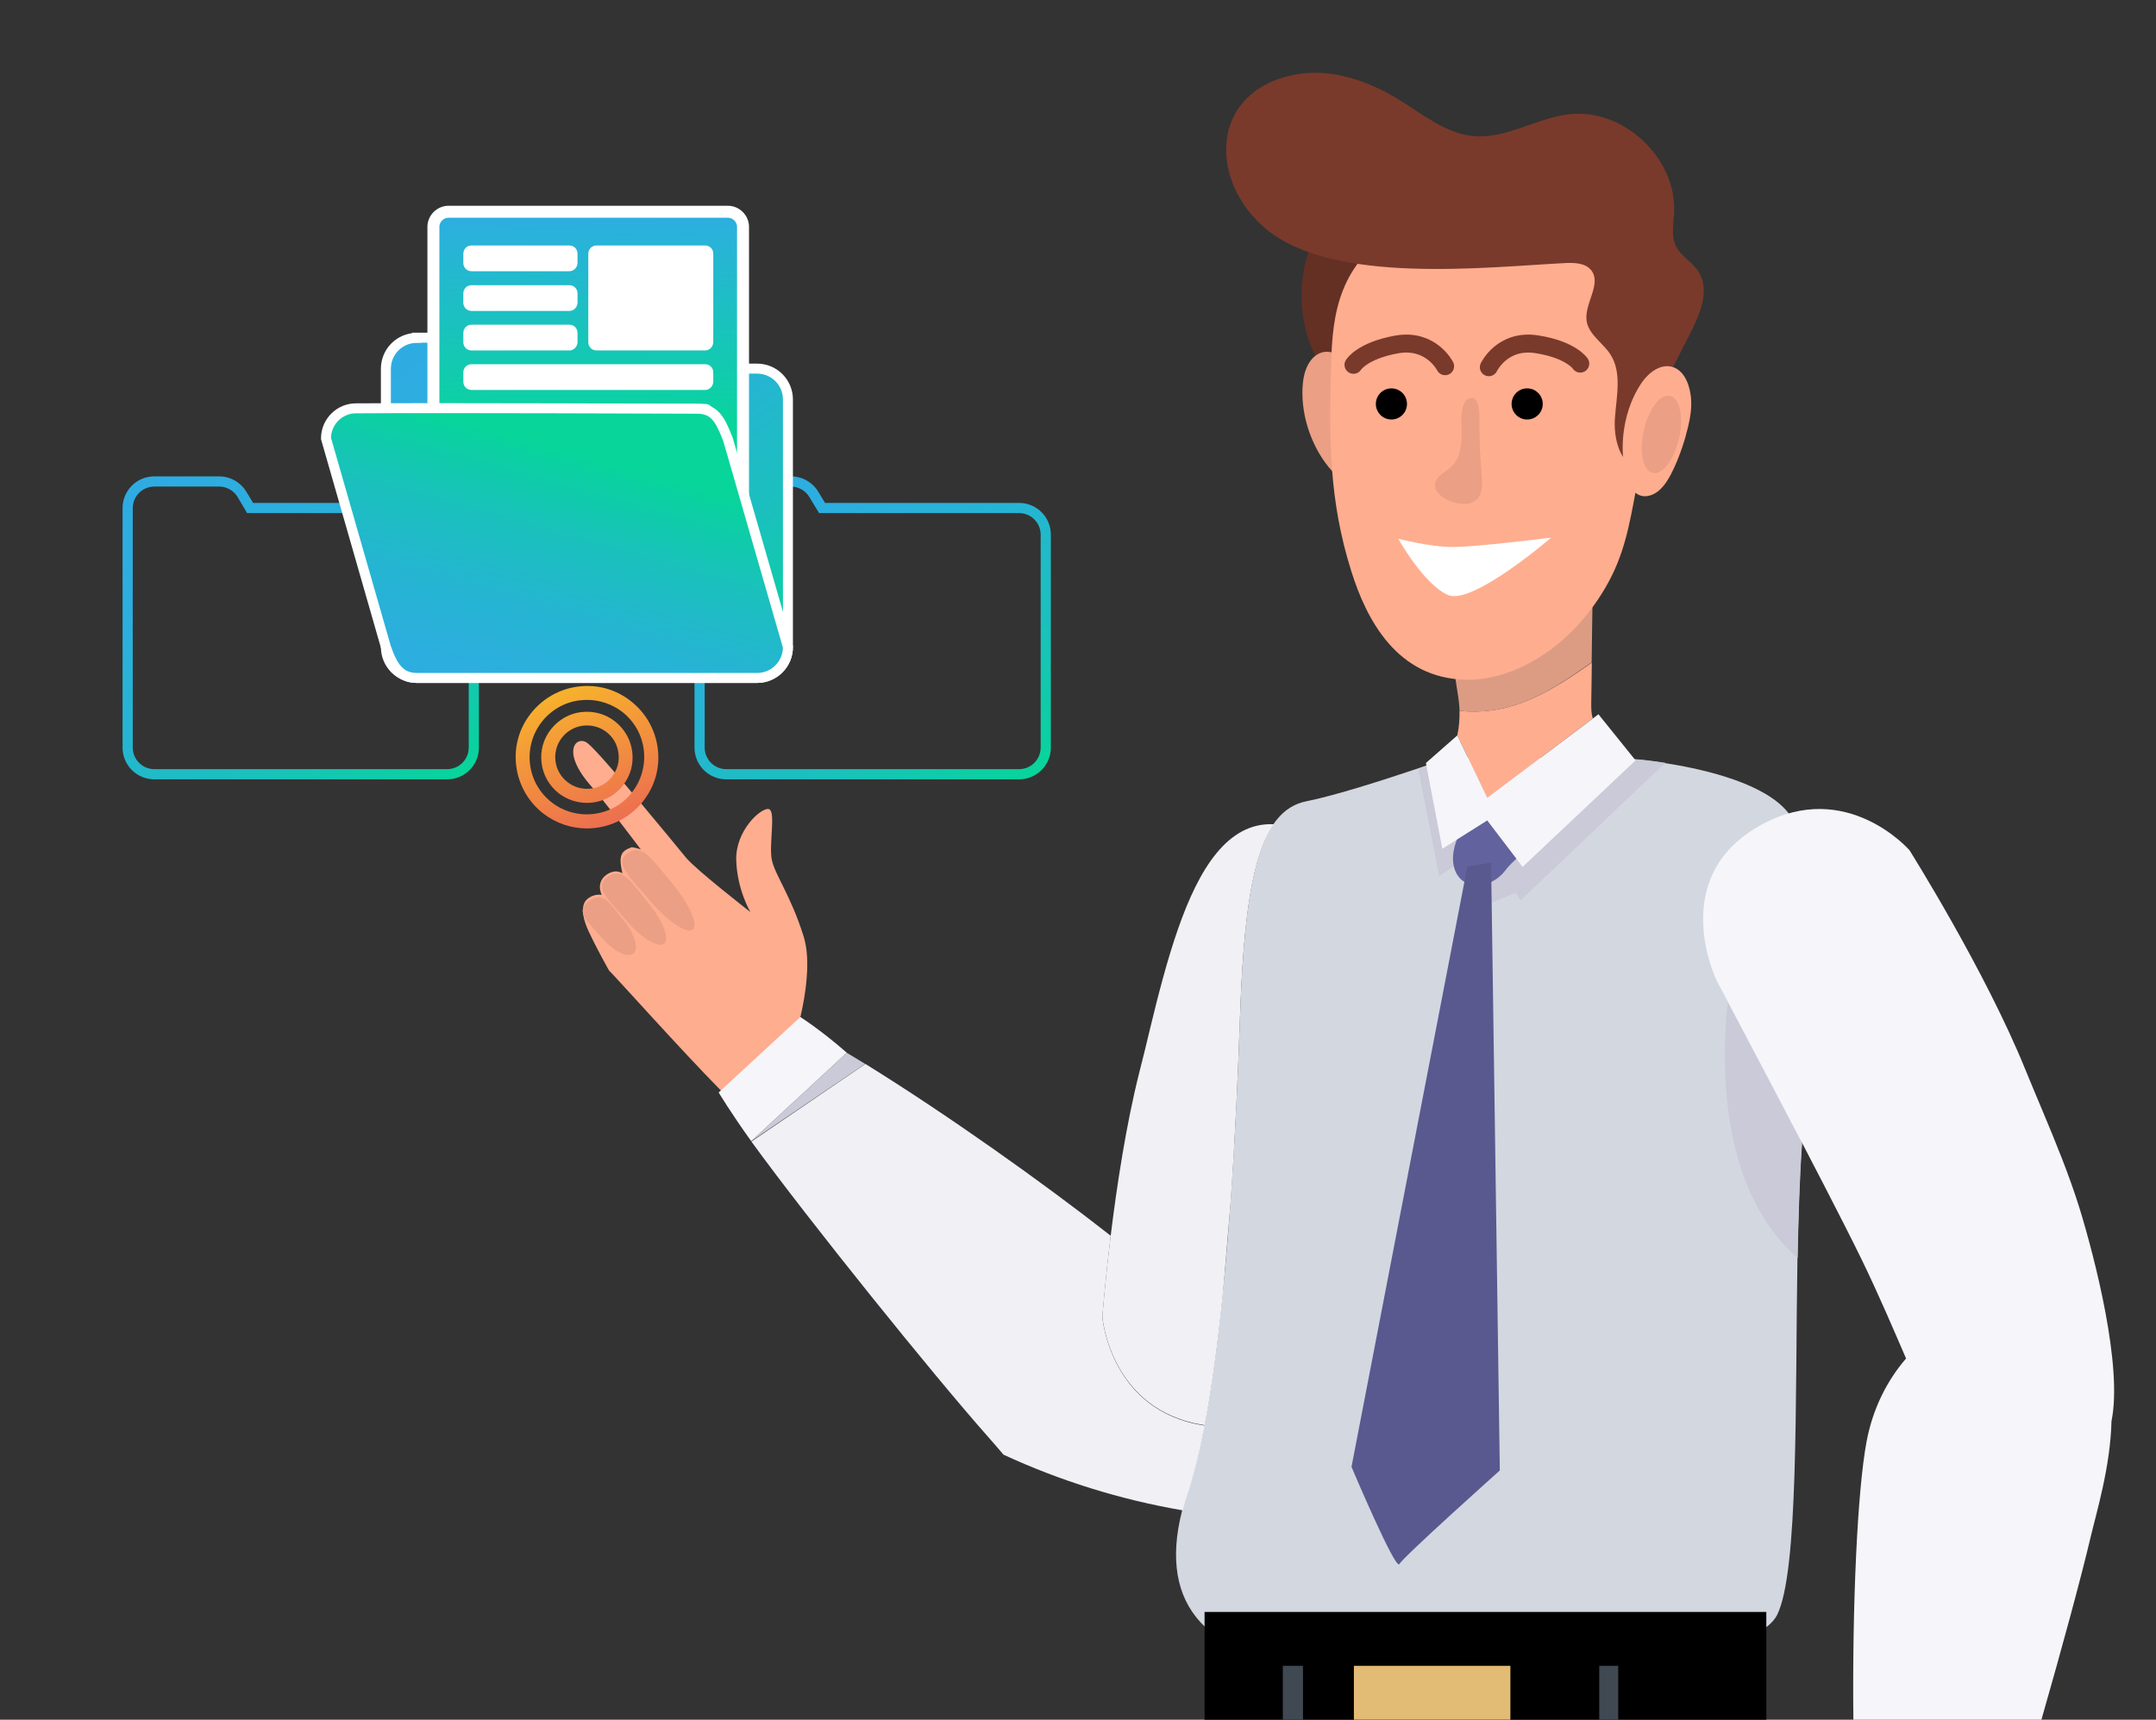<?xml version="1.0" encoding="utf-8"?>
<!-- Generator: Adobe Illustrator 26.3.1, SVG Export Plug-In . SVG Version: 6.00 Build 0)  -->
<svg version="1.1" id="Layer_1" xmlns="http://www.w3.org/2000/svg" xmlns:xlink="http://www.w3.org/1999/xlink" x="0px" y="0px"
	 viewBox="0 0 1080 861.7" style="enable-background:new 0 0 1080 861.7;" xml:space="preserve">
<rect x="0" y="0" width="1080" height="861.7" fill="#333333" stroke="none"/>
<style type="text/css">
	.st0{fill:url(#SVGID_1_);}
	.st1{fill:url(#SVGID_00000138532095325885180320000001772482879622041506_);}
	.st2{fill:url(#SVGID_00000158003040028477565930000004650633687873998471_);stroke:#FFFFFF;stroke-width:5;stroke-miterlimit:10;}
	.st3{fill:url(#SVGID_00000136409173995374432810000003857985491876534714_);stroke:#FFFFFF;stroke-width:6;stroke-miterlimit:10;}
	.st4{fill:#FFFFFF;}
	.st5{fill:url(#SVGID_00000141443246349001337350000016887257557709249168_);stroke:#FFFFFF;stroke-width:5;stroke-miterlimit:10;}
	.st6{fill:#FFAD8F;}
	.st7{fill:#EB9F84;}
	.st8{fill:#D3D7E0;}
	.st9{fill:#CACAD8;}
	.st10{fill:#62629E;}
	.st11{fill:#E2BC75;}
	.st12{fill:#404952;}
	.st13{fill:#59598F;}
	.st14{fill:#F0F0F5;}
	.st15{fill:#F5F5FA;}
	.st16{fill:#DC9C84;}
	.st17{fill:#633023;}
	.st18{fill:#793A2B;}
	.st19{fill:none;stroke:#793A2B;stroke-width:9;stroke-linecap:round;stroke-linejoin:round;stroke-miterlimit:10;}
	.st20{fill:url(#SVGID_00000162340281184095223200000005466089729679529394_);}
	.st21{fill:url(#SVGID_00000107547534748897928950000014321759319334421425_);}
</style>
<g>
	<g>
		
			<linearGradient id="SVGID_1_" gradientUnits="userSpaceOnUse" x1="86.767" y1="635.271" x2="208.315" y2="459.235" gradientTransform="matrix(1 0 0 -1 0 864)">
			<stop  offset="0" style="stop-color:#2EACE2"/>
			<stop  offset="0.236" style="stop-color:#2CAEDE"/>
			<stop  offset="0.472" style="stop-color:#25B5D2"/>
			<stop  offset="0.708" style="stop-color:#1BC0BE"/>
			<stop  offset="0.942" style="stop-color:#0BD0A2"/>
			<stop  offset="1" style="stop-color:#07D59A"/>
		</linearGradient>
		<path class="st0" d="M224,390.5H77.3c-8.8,0-15.9-7.1-15.9-15.9v-120c0-8.8,7.1-15.9,15.9-15.9h32.5c5.6,0,10.8,3,13.6,7.7
			l3.4,5.6H224c8.8,0,15.9,7.1,15.9,15.9v106.7C239.9,383.4,232.8,390.5,224,390.5z M77.3,243.8c-5.9,0-10.8,4.8-10.8,10.8v120
			c0,5.9,4.8,10.8,10.8,10.8H224c5.9,0,10.8-4.8,10.8-10.8V267.9c0-5.9-4.8-10.8-10.8-10.8H123.8L119,249c-1.9-3.2-5.5-5.2-9.2-5.2
			H77.3z"/>
	</g>
</g>
<g>
	<g>
		
			<linearGradient id="SVGID_00000144304134832971616960000010397801509725557143_" gradientUnits="userSpaceOnUse" x1="373.267" y1="635.271" x2="494.815" y2="459.235" gradientTransform="matrix(1 0 0 -1 0 864)">
			<stop  offset="0" style="stop-color:#2EACE2"/>
			<stop  offset="0.236" style="stop-color:#2CAEDE"/>
			<stop  offset="0.472" style="stop-color:#25B5D2"/>
			<stop  offset="0.708" style="stop-color:#1BC0BE"/>
			<stop  offset="0.942" style="stop-color:#0BD0A2"/>
			<stop  offset="1" style="stop-color:#07D59A"/>
		</linearGradient>
		<path style="fill:url(#SVGID_00000144304134832971616960000010397801509725557143_);" d="M510.5,390.5H363.8
			c-8.8,0-15.9-7.1-15.9-15.9v-120c0-8.8,7.1-15.9,15.9-15.9h32.5c5.6,0,10.8,3,13.6,7.7l3.4,5.6h97.2c8.8,0,15.9,7.1,15.9,15.9
			v106.7C526.4,383.4,519.3,390.5,510.5,390.5z M363.8,243.8c-5.9,0-10.8,4.8-10.8,10.8v120c0,5.9,4.8,10.8,10.8,10.8h146.7
			c5.9,0,10.8-4.8,10.8-10.8V267.9c0-5.9-4.8-10.8-10.8-10.8H410.3l-4.9-8.1c-1.9-3.2-5.5-5.2-9.2-5.2H363.8z"/>
	</g>
</g>
<g>
	
		<linearGradient id="SVGID_00000022553820374192777420000013245407996340500876_" gradientUnits="userSpaceOnUse" x1="221.486" y1="706.82" x2="360.272" y2="505.82" gradientTransform="matrix(1 0 0 -1 0 864)">
		<stop  offset="0" style="stop-color:#2EACE2"/>
		<stop  offset="0.236" style="stop-color:#2CAEDE"/>
		<stop  offset="0.472" style="stop-color:#25B5D2"/>
		<stop  offset="0.708" style="stop-color:#1BC0BE"/>
		<stop  offset="0.942" style="stop-color:#0BD0A2"/>
		<stop  offset="1" style="stop-color:#07D59A"/>
	</linearGradient>
	
		<path style="fill:url(#SVGID_00000022553820374192777420000013245407996340500876_);stroke:#FFFFFF;stroke-width:5;stroke-miterlimit:10;" d="
		M208.8,169.3c-8.6,0-15.5,6.9-15.5,15.5V208v116.2c0,8.6,6.9,15.5,15.5,15.5h170.4c8.6,0,15.5-6.9,15.5-15.5v-124
		c0-8.6-6.9-15.5-15.5-15.5H264.6l-4.8-8c-2.8-4.7-7.8-7.5-13.3-7.5h-37.7V169.3z"/>
</g>
<g>
	
		<linearGradient id="SVGID_00000075848736542098013980000009024650620506314635_" gradientUnits="userSpaceOnUse" x1="293.574" y1="758.641" x2="294.769" y2="647.509" gradientTransform="matrix(1 0 0 -1 0 864)">
		<stop  offset="0" style="stop-color:#2EADE3"/>
		<stop  offset="1" style="stop-color:#07D69B"/>
	</linearGradient>
	
		<path style="fill:url(#SVGID_00000075848736542098013980000009024650620506314635_);stroke:#FFFFFF;stroke-width:6;stroke-miterlimit:10;" d="
		M364.6,304.7H224.7c-4.1,0-7.6-3.4-7.6-7.6V113.7c0-4.1,3.4-7.6,7.6-7.6h139.9c4.1,0,7.6,3.4,7.6,7.6v183.4
		C372.2,301.2,368.9,304.7,364.6,304.7z"/>
	<path class="st4" d="M285.2,135.9h-49c-2.3,0-4.1-1.8-4.1-4.1v-4.7c0-2.3,1.8-4.1,4.1-4.1h49c2.3,0,4.1,1.8,4.1,4.1v4.7
		C289.2,134.1,287.4,135.9,285.2,135.9z"/>
	<path class="st4" d="M285.2,155.8h-49c-2.3,0-4.1-1.8-4.1-4.1V147c0-2.3,1.8-4.1,4.1-4.1h49c2.3,0,4.1,1.8,4.1,4.1v4.7
		C289.2,154,287.4,155.8,285.2,155.8z"/>
	<path class="st4" d="M285.2,175.6h-49c-2.3,0-4.1-1.8-4.1-4.1v-4.7c0-2.3,1.8-4.1,4.1-4.1h49c2.3,0,4.1,1.8,4.1,4.1v4.7
		C289.2,173.8,287.4,175.6,285.2,175.6z"/>
	<path class="st4" d="M353.2,175.6h-54.4c-2.3,0-4.1-1.8-4.1-4.1v-44.4c0-2.3,1.8-4.1,4.1-4.1h54.4c2.3,0,4.1,1.8,4.1,4.1v44.4
		C357.2,173.8,355.4,175.6,353.2,175.6z"/>
	<path class="st4" d="M353.2,195.4h-117c-2.3,0-4.1-1.8-4.1-4.1v-4.7c0-2.3,1.8-4.1,4.1-4.1h117c2.3,0,4.1,1.8,4.1,4.1v4.7
		C357.2,193.6,355.4,195.4,353.2,195.4z"/>
	<path class="st4" d="M353.2,215.3h-117c-2.3,0-4.1-1.8-4.1-4.1v-4.7c0-2.3,1.8-4.1,4.1-4.1h117c2.3,0,4.1,1.8,4.1,4.1v4.7
		C357.2,213.5,355.4,215.3,353.2,215.3z"/>
	<path class="st4" d="M353.2,235.4h-117c-2.3,0-4.1-1.8-4.1-4.1v-4.7c0-2.3,1.8-4.1,4.1-4.1h117c2.3,0,4.1,1.8,4.1,4.1v4.7
		C357.2,233.6,355.4,235.4,353.2,235.4z"/>
	<path class="st4" d="M353.2,255.2h-117c-2.3,0-4.1-1.8-4.1-4.1v-4.7c0-2.3,1.8-4.1,4.1-4.1h117c2.3,0,4.1,1.8,4.1,4.1v4.7
		C357.2,253.5,355.4,255.2,353.2,255.2z"/>
	<path class="st4" d="M305,275.1h-68.7c-2.3,0-4.1-1.8-4.1-4.1v-4.7c0-2.3,1.8-4.1,4.1-4.1H305c2.3,0,4.1,1.8,4.1,4.1v4.7
		C309,273.3,307.2,275.1,305,275.1z"/>
</g>
<g>
	
		<linearGradient id="SVGID_00000007395987325284485090000001391753905829347473_" gradientUnits="userSpaceOnUse" x1="250.225" y1="489.845" x2="291.463" y2="636.269" gradientTransform="matrix(1 0 0 -1 0 864)">
		<stop  offset="0" style="stop-color:#2EACE2"/>
		<stop  offset="0.236" style="stop-color:#2CAEDE"/>
		<stop  offset="0.472" style="stop-color:#25B5D2"/>
		<stop  offset="0.708" style="stop-color:#1BC0BE"/>
		<stop  offset="0.942" style="stop-color:#0BD0A2"/>
		<stop  offset="1" style="stop-color:#07D59A"/>
	</linearGradient>
	
		<path style="fill:url(#SVGID_00000007395987325284485090000001391753905829347473_);stroke:#FFFFFF;stroke-width:5;stroke-miterlimit:10;" d="
		M163.3,219.7l30,104.5c3.2,9.4,6.9,15.5,15.5,15.5h170.4c8.6,0,15.5-6.9,15.5-15.5l-30-103.9c-4-10.4-6.9-15.5-15.5-15.5
		c0,0-125.9-0.5-170.9-0.2C170.1,204.6,163.3,211.3,163.3,219.7z"/>
</g>
<g>
	<path class="st6" d="M396.6,525.1c0,0,12.4-35.5,5.9-56.1s-14.4-30.7-15.9-38.3c-1.5-7.7,2.2-24.4-1.5-25.3s-16.7,10.6-16.3,25.5
		c0.4,14.9,7.1,26.1,7.1,26.1s-27.3-21.2-32.3-27.3c-5-6.1-42.2-51.6-49.1-57.2c-5.5-4.5-14.2,3.6,1.8,21.6
		c9.3,10.5,37.9,49.2,37.9,49.2s3.7,2.8-4.1-10.7c-4-7-13.6-8.1-13.6-8.1c-5.9,2.1-7.4,4.3-3.4,17.9s9.6,15.4,9.6,15.4
		s4.3-6.6-7.5-17c-2.9-2.6-2.7-3.5-5.9-4.1c-3.2-0.6-10.6,3-8.4,10.3c4.9,16.3,16.2,19.7,16.2,19.7s-2.5-0.2-6.5-9.4
		c-4.9-11.1-12.5-10-16.3-6.9c-2.1,1.7-4.1,5.9,0.4,15.9c4.6,9.9,10.4,20,10.4,20c5.8,5.9,35,38.7,56.2,60.3
		C379,564.6,396.6,525.1,396.6,525.1z"/>
	<path class="st7" d="M314.6,427.4c-7.7,5.1,1.9,13.1,10.8,23.7c9,10.6,18.6,17.1,21.6,14.6s-1.9-13.1-10.8-23.7
		C327.2,431.5,322,422.4,314.6,427.4z"/>
	<path class="st7" d="M304.5,439.3c-7.6,5.2,0.9,12,8.7,21.3c7.8,9.2,16.6,14.7,19.5,12.2c3-2.5-0.9-12-8.7-21.3
		C316.3,442.2,311.9,434.2,304.5,439.3z"/>
	<path class="st7" d="M295.1,451.5c-7.5,5.4-0.4,10.4,5.7,17.7c6.1,7.2,13.5,11.1,16.5,8.6s0.4-10.4-5.7-17.7
		C305.4,452.8,302.3,446.2,295.1,451.5z"/>
</g>
<g>
	<path class="st8" d="M911.4,495.5c-0.8,15.1-2.7,31.4-5.6,48.5c-3.5,20.9-4.7,52.1-5.4,85.9c-1.2,72.7,0.6,157.6-10.2,179.3
		c-15.8,31.6-186,30-238.2,24.5c-52.3-5.5-74.5-34.8-57-86.3c17.4-51.5,23.7-167,26.1-236.7c2.4-69.6,9.6-104.5,33.3-109.2
		c14.5-2.9,38.4-10.6,54.8-16.1c10.4-3.5,17.7-6.1,17.7-6.1l92.4,1.2c0,0,5.5,0.4,13.6,1.7c17.4,2.6,47,8.9,60.5,22.4
		C908,419.3,913.8,452.5,911.4,495.5z"/>
	<path class="st9" d="M759.3,447.3l2.4,3.8l72.5-68.9c-8.1-1.2-13.6-1.7-13.6-1.7l-92.4-1.2c0,0-7.4,2.6-17.7,6.1l10.4,53.5
		l23.8-15.6l5.9,9.5l-9.2,3.5l2.8,17.3L759.3,447.3z"/>
	<path class="st10" d="M738.9,405.1c0,0-13.4,15.9-10.7,28.7c2.7,12.8,18.1,12.5,25.8,2.4s21.4-15.4,21.1-21.1
		C774.8,409.6,759,398.3,738.9,405.1z"/>
	<g>
		<polygon points="603.4,817.2 603.4,861.7 884.8,861.7 884.8,807.7 603.4,807.7 		"/>
		<rect x="678.2" y="834.7" class="st11" width="78.4" height="31.2"/>
		<rect x="801.1" y="834.7" class="st12" width="9.5" height="31.2"/>
		<rect x="642.6" y="834.7" class="st12" width="10.1" height="31.2"/>
	</g>
	<path class="st13" d="M751.3,736.8c0,0-48.4,43.3-50.3,46.9c-1.9,3.6-24-48.7-24-48.7l54.6-283l3.4-17.7l11.9-2.1l0.4,25.5
		L751.3,736.8z"/>
	<path class="st14" d="M433.5,533.1c40.8,25.3,88.2,58.9,122.9,86.1c-2.9,23.6-4.2,40.8-4.2,40.8s3.8,47.3,51.3,54.3
		c-2.5,12.9-5.3,24.3-8.4,33.7c-1,3-1.9,5.9-2.6,8.8c-31.5-5.4-61.7-14.9-89.8-27.9c-3.3-3.8-6.1-7.2-8.4-9.7
		c-26.7-30.2-88.7-107-117.9-147.2L433.5,533.1z"/>
	<path class="st9" d="M424.2,527.5c0.1,0.1,0.2,0.1,0.3,0.2c2.9,1.7,5.9,3.6,8.9,5.4l-57.1,38.7L424.2,527.5z"/>
	<path class="st15" d="M360,547.4l40.9-37.8c0,0,9.8,6.1,23.3,17.9l-47.9,44.3C365.9,557.3,360,547.4,360,547.4z"/>
	<path class="st14" d="M616.5,601.9c-2.3,28.5-4.1,48.3-4.1,48.3c-2.4,23.1-5.3,45.1-8.9,63.9c-47.5-7-51.3-54.3-51.3-54.3
		s1.3-17.2,4.2-40.8c3-24.4,7.7-55.6,14.4-82c1.8-7,3.6-14.4,5.4-22c4-16.5,8.5-34.1,14-49.8c10.4-29.7,24.7-53.3,47.9-52.2
		c-11.1,15.8-15.3,47.9-17,98.1C620.2,537,618.8,569.1,616.5,601.9z"/>
	<path class="st6" d="M745,399.8l-15-31.3l0,0c0.9-4.1,1.2-8.4,1.1-12.3c22.5,2.2,39.7-6.2,58.9-19.1c2.4-1.7,4.9-3.3,7.4-5.1
		c-0.1,6.9-0.2,13.8-0.3,20.7c0,2.4,0,5,0.8,7.3L745,399.8z"/>
	<path class="st16" d="M731.1,356.2c0-0.8,0-1.6-0.1-2.3c-0.8-11.7-7.2-29.9,2.6-37.9c9.4-7.7,22.9-8.7,32.9-15.6
		c10.4-7.1,18.9-20,31.5-19c-0.2,16.9-0.5,33.7-0.7,50.5c-2.4,1.7-4.9,3.4-7.4,5.1C770.8,350,753.6,358.5,731.1,356.2z"/>
	<polygon class="st15" points="759.4,430 745,411.1 728.5,421.5 722.5,425.3 714.6,384.1 714.3,382.3 730,368.5 730,368.5 
		745,399.8 797.8,360.1 800.7,357.9 819.3,381 819.3,381 762.7,434.4 	"/>
	<path class="st9" d="M865.4,502.1c7.8,14.7,22.9,43.3,37.3,71c-1.2,16.9-1.8,36.6-2.2,57.3C862.7,597.3,861.9,537.6,865.4,502.1z"
		/>
	<g>
		<g>
			<path class="st17" d="M664.4,187.5c3.8,5.2,8.5,9.9,11.7,15.5c0.6,1,1.1,2,2,2.6c2,1.4,4.9,0.1,6.2-2s1.3-4.6,1.4-7
				c0.8-20.6,5.1-41.1,12.8-60.3c3.3-8.3,7.3-17.5,3.8-25.7c-2.8-6.4-9.9-10.3-16.8-10.3c-19.7,0-29.8,19.6-32.6,36.4
				C650,154.2,653.8,173,664.4,187.5z"/>
			<path class="st7" d="M652.7,191.5c-1.6,14.4,3.4,30.9,12.9,42.6c2.9,3.5,6.4,6.8,10.2,7.2c4.1,0.5,7.5-2.5,9.2-6.5
				s1.8-8.9,1.7-13.7c-0.3-7.1-1.3-14.3-3-21.5c-1.2-5-2.8-10-5.7-14.2C667.5,170.1,654.5,175.3,652.7,191.5z"/>
			<path class="st6" d="M672.9,145c-4.8,11.8-5.8,24.8-6.1,37.6c-1.1,37.1-1.1,68.1,10.1,103.6c7.6,24.3,22.9,53.8,57.6,54.4
				c22.5,0.4,51.2-14.6,69.6-46c9.5-16.2,12-30.9,15.7-50.7c7.8-41.3,7.1-89.2-22.7-118.7C763.6,92.2,691.7,98.1,672.9,145z"/>
			<path class="st18" d="M784.2,131.8c4.6-0.2,9.9,0,12.8,3.5c5.6,6.9-3.6,16.9-2.2,25.6c1.1,6.9,8.2,10.9,11.9,16.7
				c5.8,9,3.1,20.7,2.3,31.4c-0.9,10.7,2.4,24.1,12.9,26.5c11.2,2.6-3-14.1,2.3-24.4c7.6-14.8,15.1-29.7,22.7-44.5
				c4.9-9.7,9.8-21.7,3.8-30.7c-3.1-4.7-8.7-7.5-11.2-12.6c-2.4-5-1.2-11-0.9-16.6c1.5-27.5-25.7-52.9-53-49.4
				c-16.2,2-31.2,12.4-47.5,10.9c-13.8-1.3-25.1-10.7-36.9-18c-15.8-9.8-34.8-16.4-53.1-12.7c-42.4,8.6-42.5,53.2-14.2,77
				C667.6,142.9,744.5,133.8,784.2,131.8z"/>
			<path class="st6" d="M821.8,192.6c-7.9,12.1-10.9,29.1-7.7,43.8c1,4.4,2.6,8.9,5.8,11c3.4,2.3,7.8,1.2,11.1-1.6s5.6-7.1,7.6-11.4
				c3-6.5,5.3-13.4,7-20.5c1.2-5,2-10.2,1.4-15.2C844.7,180.3,830.7,179,821.8,192.6z"/>
			<path class="st7" d="M732.2,217.6c-0.1,5.9-0.9,12.3-5.2,16.3c-2.9,2.7-7.5,4.5-8.1,8.5c-0.6,3.9,3.4,7,7.1,8.5
				c4.6,1.9,10.6,2.7,14-0.9c2.9-3.1,2.6-7.9,2.2-12.1c-0.8-8.7-1.2-17.4-1.1-26.1c0-3.3,0.4-15-5.6-11.9
				C730.9,202.3,732.2,213.4,732.2,217.6z"/>
			<path class="st7" d="M840.8,220.8c-2.7,10.6-8.7,17.8-13.4,16c-4.7-1.7-6.4-11.7-3.7-22.3s8.7-17.8,13.4-16
				C841.8,200.2,843.5,210.2,840.8,220.8z"/>
		</g>
		<g>
			<circle cx="765" cy="202.4" r="7.8"/>
			<circle cx="697" cy="202.4" r="7.8"/>
		</g>
		<path class="st4" d="M777,269.4c0,0-37.5,4.7-49.2,4.7s-27.4-4.2-27.4-4.2s12.9,23.2,25.1,28.3S777,269.4,777,269.4z"/>
		<path class="st19" d="M723.9,183.5c0,0-7-14-24.3-10.9S678,182.8,678,182.8"/>
		<path class="st19" d="M745.8,184c0,0,6.7-14.2,24-11.5s21.8,9.7,21.8,9.7"/>
	</g>
	<path class="st15" d="M882.6,413.1c42.6-23.1,73.9,12.9,73.9,12.9s37.9,60.2,58,109.8c2.7,6.6,5.7,13.7,8.7,20.9
		c6.6,15.7,13.4,32.4,18.4,48.4c7.7,25,21.8,79.5,16.1,107c-0.5,22.7-7.6,46-10.4,57.9c-4.8,20.4-14.4,55.8-24.7,91.7h-94.2
		c-0.6-57.4,2-114.6,6.6-139.3c3.1-16.6,10.3-30.7,19.8-41.7c-6.4-14.8-13.6-31.8-22.3-49.7C914.7,594.4,860,491.5,860,491.5
		S834.2,439.3,882.6,413.1z"/>
</g>
<g>
	
		<linearGradient id="SVGID_00000150787295645496150430000005128222780126999689_" gradientUnits="userSpaceOnUse" x1="278.342" y1="526.452" x2="318.402" y2="419.121" gradientTransform="matrix(1 0 0 -1 0 864)">
		<stop  offset="0" style="stop-color:#F8BA28"/>
		<stop  offset="1" style="stop-color:#E84E61"/>
	</linearGradient>
	<path style="fill:url(#SVGID_00000150787295645496150430000005128222780126999689_);" d="M294,402.3c-4.9,0-9.9-1.6-14.1-4.8
		c-4.8-3.8-7.9-9.2-8.6-15.2c-0.8-6.1,0.9-12.1,4.7-16.9s9.2-7.9,15.2-8.6c6.1-0.7,12.1,0.9,16.9,4.7l0,0c4.8,3.8,7.9,9.2,8.6,15.2
		c0.8,6.1-0.9,12.1-4.7,16.9C307.6,399.3,300.8,402.3,294,402.3z M294,363.5c-4.7,0-9.4,2.1-12.5,6.1c-5.4,6.9-4.2,16.9,2.8,22.3
		c6.9,5.4,16.9,4.2,22.3-2.8c2.6-3.3,3.8-7.5,3.2-11.7c-0.5-4.2-2.6-8-6-10.6l0,0C300.9,364.6,297.5,363.5,294,363.5z"/>
</g>
<g>
	
		<linearGradient id="SVGID_00000096742646222411824250000015225012493791407002_" gradientUnits="userSpaceOnUse" x1="278.402" y1="526.475" x2="318.462" y2="419.144" gradientTransform="matrix(1 0 0 -1 0 864)">
		<stop  offset="0" style="stop-color:#F8BA28"/>
		<stop  offset="1" style="stop-color:#E84E61"/>
	</linearGradient>
	<path style="fill:url(#SVGID_00000096742646222411824250000015225012493791407002_);" d="M294,415.1c-7.7,0-15.4-2.5-21.9-7.5
		c-7.5-5.9-12.3-14.3-13.5-23.8s1.4-18.8,7.3-26.3s14.3-12.3,23.8-13.5s18.8,1.4,26.3,7.3s12.3,14.3,13.5,23.8s-1.4,18.8-7.3,26.3
		C315.1,410.4,304.6,415.1,294,415.1z M294.1,350.7c-1.2,0-2.4,0.1-3.6,0.2c-7.6,0.9-14.4,4.8-19.1,10.8s-6.8,13.6-5.9,21.2
		s4.8,14.4,10.8,19.1c12.5,9.7,30.6,7.5,40.3-5c4.7-6,6.8-13.6,5.9-21.2s-4.8-14.4-10.8-19.1l0,0
		C306.6,352.8,300.4,350.7,294.1,350.7z"/>
</g>
</svg>
